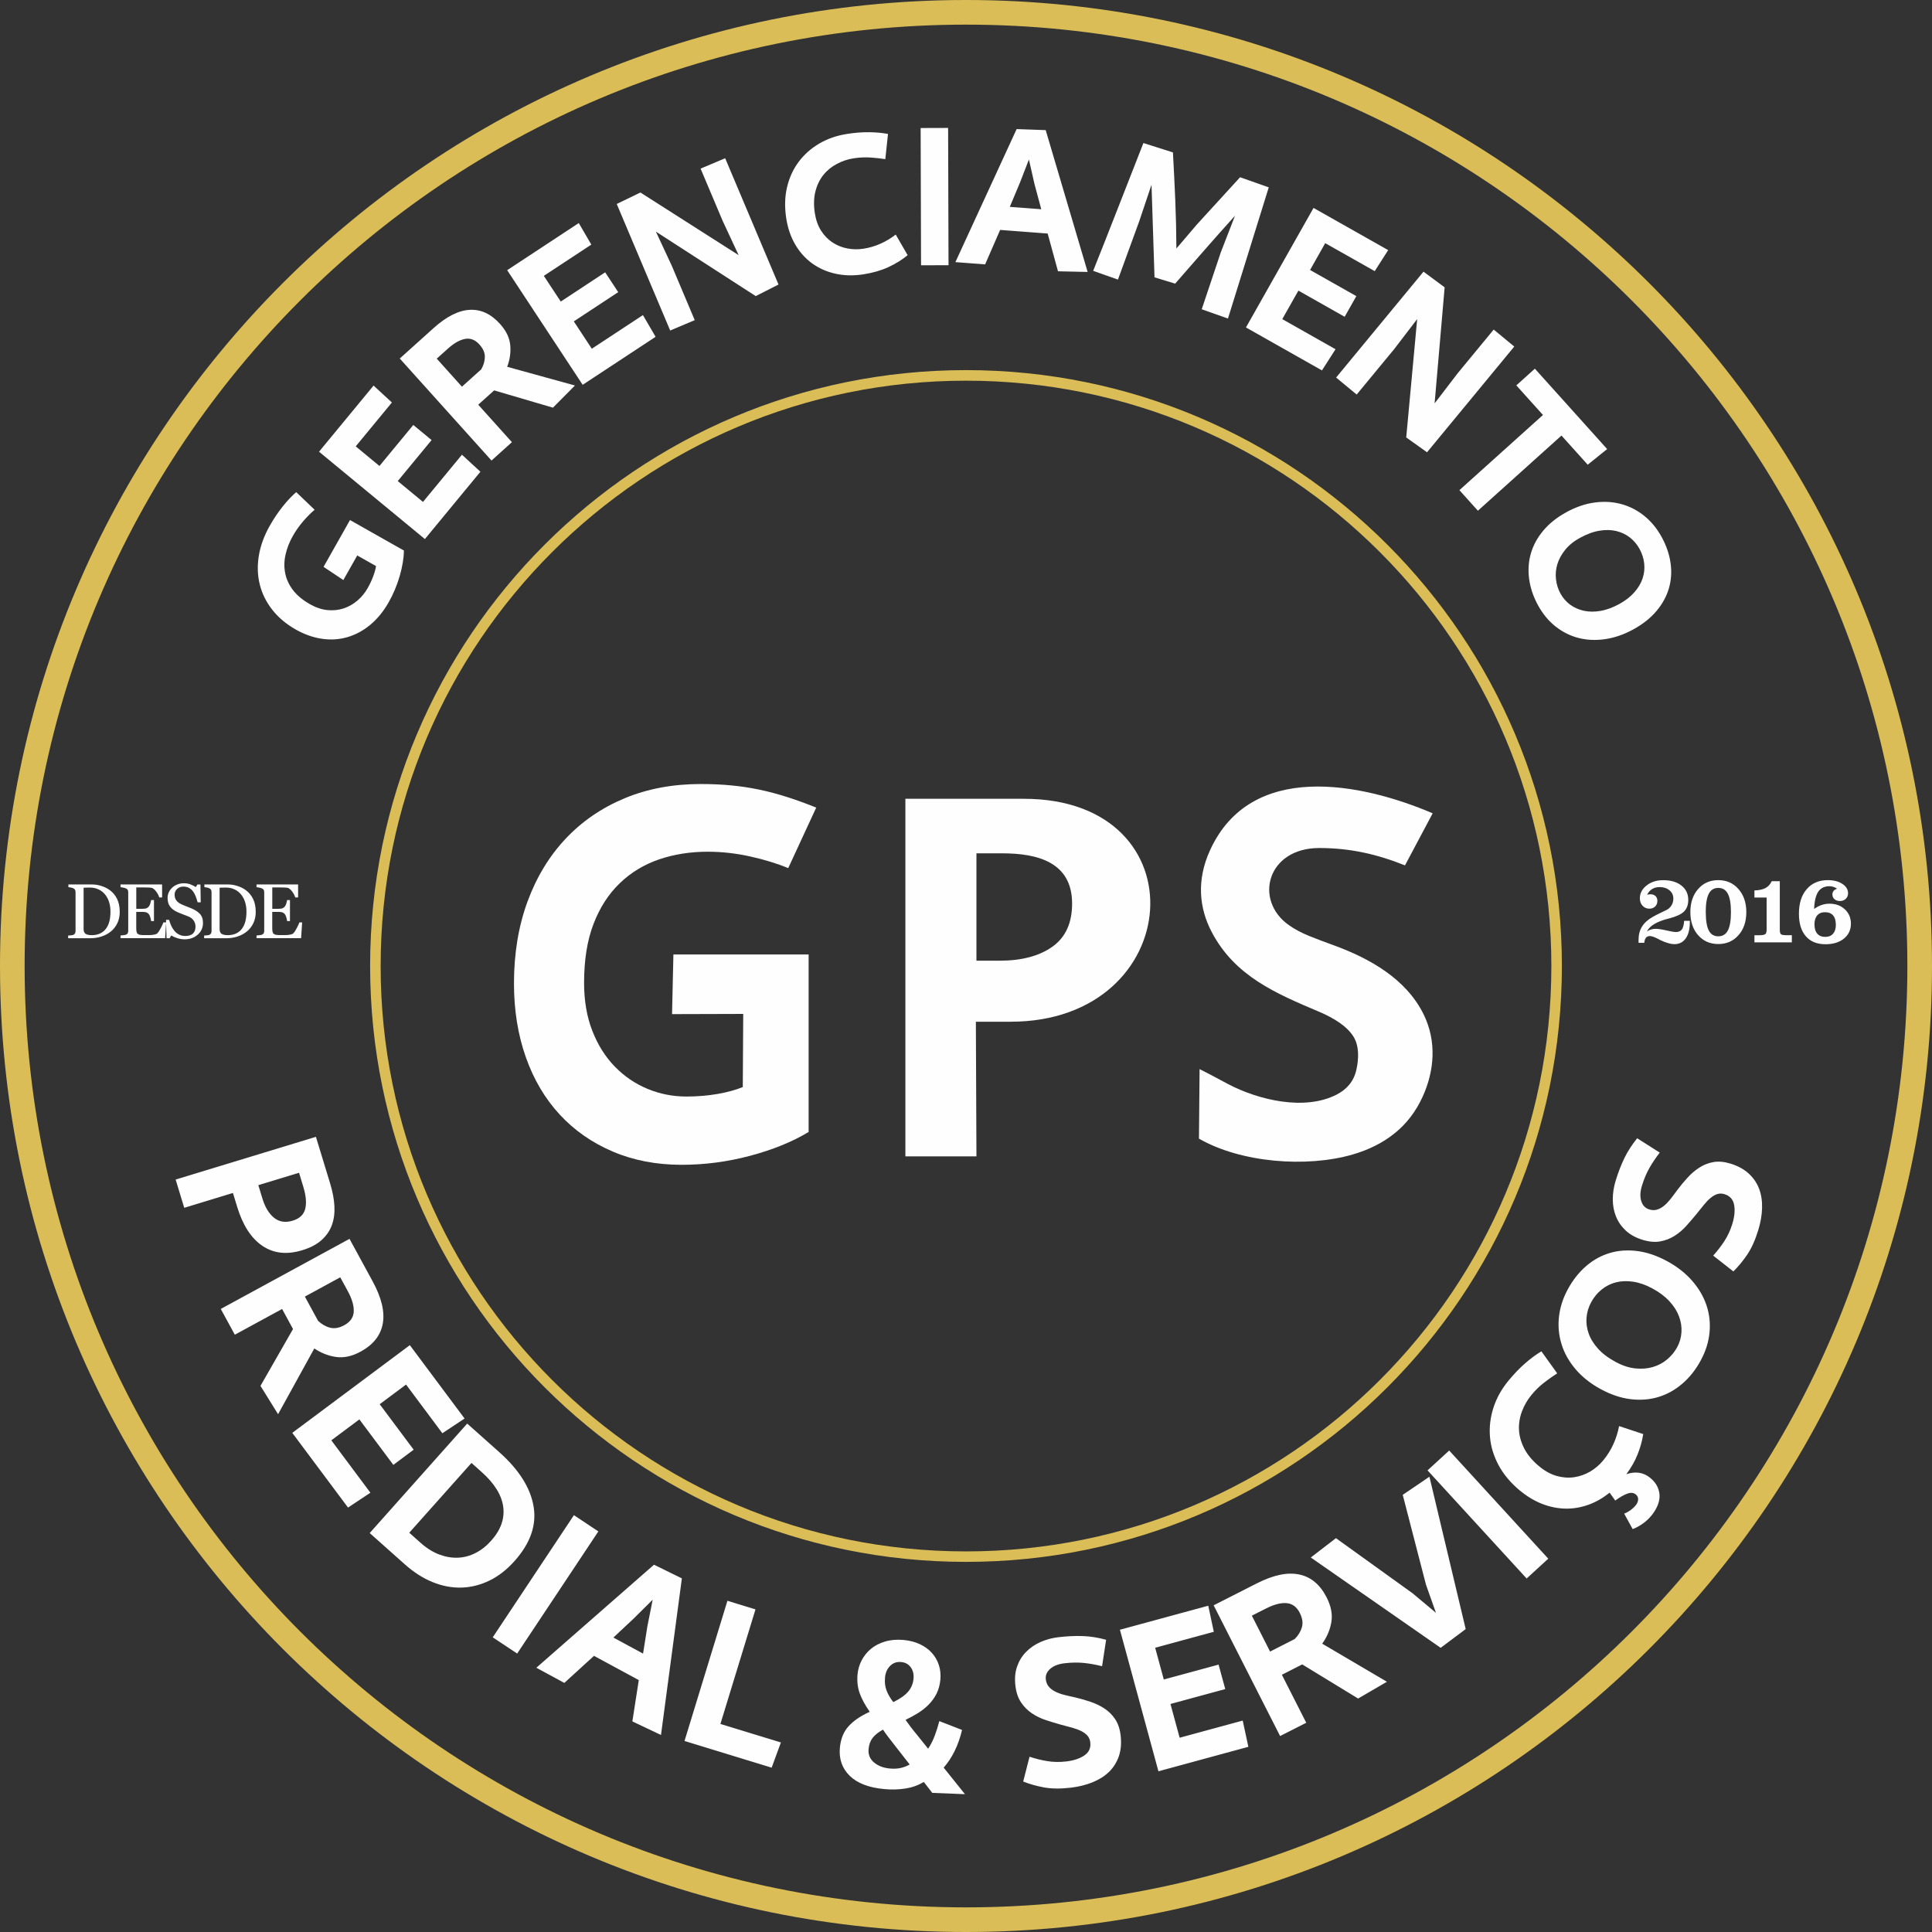 <?xml version="1.0" encoding="UTF-8" standalone="no"?>
<!-- Creator: CorelDRAW -->

<svg
   xml:space="preserve"
   width="23.252mm"
   height="23.252mm"
   version="1.1"
   style="clip-rule:evenodd;fill-rule:evenodd;image-rendering:optimizeQuality;shape-rendering:geometricPrecision;text-rendering:geometricPrecision"
   viewBox="0 0 469.8 469.8"
   id="svg28"
   sodipodi:docname="7da16329b9976bbcf118fc22fe2d6608.svg"
   xmlns:inkscape="http://www.inkscape.org/namespaces/inkscape"
   xmlns:sodipodi="http://sodipodi.sourceforge.net/DTD/sodipodi-0.dtd"
   xmlns="http://www.w3.org/2000/svg"
   xmlns:svg="http://www.w3.org/2000/svg"><rect x="0" y="0" width="469.8" height="469.8" fill="#333333" stroke="none"/><sodipodi:namedview
   id="namedview30"
   pagecolor="#ffffff"
   bordercolor="#666666"
   borderopacity="1.0"
   inkscape:pageshadow="2"
   inkscape:pageopacity="0.0"
   inkscape:pagecheckerboard="0"
   inkscape:document-units="mm" />
 <defs
   id="defs4">
  <style
   type="text/css"
   id="style2">
   <![CDATA[
    .fil0 {fill:none}
    .fil1 {fill:#FEFEFE;fill-rule:nonzero}
    .fil2 {fill:#DABD56;fill-rule:nonzero}
   ]]>
  </style>
 </defs>
 <g
   id="Camada_x0020_1"
   inkscape:label="Camada 1"
   inkscape:groupmode="layer">
  <path
   class="fil0"
   d="m 234.9,2.99 c 128.08,0 231.9,103.83 231.9,231.9 0,128.08 -103.83,231.9 -231.9,231.9 C 106.82,466.79 3,362.96 3,234.89 3,106.81 106.83,2.99 234.9,2.99 Z"
   id="path7" />
  <path
   class="fil1"
   d="m 65.56,127.91 c 0.99,-1.75 2.04,-3.32 3.17,-4.73 1.13,-1.41 2.22,-2.58 3.3,-3.51 l 4.48,4.29 c -0.91,0.76 -1.84,1.7 -2.79,2.8 -0.95,1.11 -1.78,2.28 -2.49,3.53 -0.86,1.52 -1.46,3.05 -1.8,4.59 -0.34,1.54 -0.37,3.04 -0.08,4.5 0.29,1.46 0.92,2.83 1.89,4.11 0.98,1.28 2.36,2.43 4.16,3.45 1.41,0.8 2.81,1.27 4.19,1.41 1.38,0.14 2.69,0.01 3.92,-0.39 1.23,-0.4 2.35,-1.03 3.36,-1.88 1.01,-0.85 1.85,-1.87 2.53,-3.06 0.55,-0.97 1,-1.93 1.35,-2.88 0.35,-0.95 0.59,-1.78 0.69,-2.49 l -4.57,-2.58 -3.38,5.98 -4.81,-3.21 6.43,-11.38 13.12,7.42 c -0.04,1.87 -0.38,3.94 -1.03,6.18 -0.65,2.24 -1.54,4.38 -2.69,6.4 -1.25,2.21 -2.74,4.03 -4.45,5.46 -1.72,1.42 -3.56,2.42 -5.53,3 -1.97,0.58 -4.03,0.73 -6.18,0.42 -2.15,-0.3 -4.27,-1.05 -6.38,-2.23 -2.35,-1.33 -4.27,-2.93 -5.74,-4.81 -1.48,-1.88 -2.5,-3.92 -3.05,-6.13 -0.56,-2.21 -0.64,-4.54 -0.25,-6.97 0.39,-2.43 1.27,-4.86 2.64,-7.3 z m 37.77,3.18 -25.75,-21.25 13.26,-16.08 4.46,4.11 -8.8,10.67 5.77,4.77 8.23,-9.97 4.45,3.67 -8.23,9.97 6.14,5.07 9.47,-11.48 4.49,4.14 -13.5,16.37 z M 119.53,112 97.21,87.18 105.4,79.81 c 3.14,-2.83 6.08,-4.32 8.81,-4.47 2.73,-0.15 5.19,1 7.38,3.43 1.49,1.65 2.32,3.37 2.48,5.14 0.17,1.78 -0.08,3.54 -0.74,5.28 l 16.48,4.55 -5.35,5.39 -14.3,-4.2 -3.87,3.48 8.19,9.11 -4.96,4.47 z m -7.19,-17.98 4.68,-4.21 c 0.57,-0.98 0.86,-1.98 0.88,-3.01 0.02,-1.02 -0.42,-2.03 -1.31,-3.02 -1.04,-1.16 -2.21,-1.61 -3.51,-1.37 -1.3,0.25 -2.69,1.04 -4.18,2.38 l -2.7,2.42 6.12,6.81 z m 29.35,-0.44 -18.36,-27.88 17.41,-11.46 3.05,5.24 -11.55,7.6 4.12,6.25 10.8,-7.11 3.17,4.82 -10.8,7.11 4.38,6.65 12.43,-8.18 3.08,5.28 -17.73,11.67 z m 8.28,-43.98 5.76,-2.79 23.88,15.23 -3.91,-8.39 -5.34,-12.65 5.98,-2.52 12.97,30.71 -5.54,2.81 -24.28,-15.68 3.87,8.31 5.58,13.22 -5.97,2.52 -12.99,-30.75 z m 55.97,-17.03 c 1.92,-0.3 3.71,-0.44 5.39,-0.42 1.67,0.02 3.21,0.16 4.6,0.42 l -0.65,6.13 c -1.12,-0.18 -2.34,-0.31 -3.66,-0.4 -1.32,-0.08 -2.65,-0.02 -4,0.19 -1.45,0.22 -2.81,0.67 -4.11,1.36 -1.29,0.68 -2.39,1.57 -3.28,2.68 -0.89,1.1 -1.54,2.43 -1.94,3.99 -0.4,1.56 -0.45,3.33 -0.15,5.31 0.26,1.66 0.77,3.09 1.53,4.28 0.76,1.18 1.69,2.14 2.78,2.85 1.09,0.72 2.29,1.2 3.58,1.45 1.29,0.25 2.6,0.27 3.92,0.07 1.45,-0.22 2.83,-0.63 4.15,-1.22 1.33,-0.59 2.56,-1.33 3.71,-2.22 l 2.9,5.01 c -1.4,1.15 -2.98,2.12 -4.74,2.93 -1.76,0.8 -3.77,1.38 -6.03,1.73 -2.42,0.37 -4.69,0.32 -6.8,-0.16 -2.12,-0.47 -4,-1.31 -5.65,-2.5 -1.65,-1.2 -3.02,-2.72 -4.11,-4.58 -1.09,-1.86 -1.82,-3.98 -2.19,-6.37 -0.42,-2.73 -0.36,-5.27 0.2,-7.61 0.56,-2.34 1.51,-4.4 2.85,-6.18 1.35,-1.78 3.02,-3.26 5.01,-4.42 1.99,-1.16 4.21,-1.93 6.66,-2.31 z m 17.93,-1.44 6.68,-0.02 0.1,33.38 -6.68,0.02 z m 23.35,0.26 7.06,0.25 10.2,34.49 -7.21,-0.16 -2.51,-9.18 -11.56,-0.88 -3.65,8.38 -7.23,-0.55 14.89,-32.35 z m 5.98,19.49 -1.64,-6.1 -1.36,-5.99 -2.2,5.67 -2.45,5.84 7.66,0.58 z m 12.62,14.99 c 2.09,-5.23 4.13,-10.41 6.13,-15.54 2,-5.13 4.03,-10.31 6.09,-15.55 1.21,0.39 2.41,0.78 3.59,1.14 1.18,0.37 2.38,0.75 3.59,1.14 0.22,3.96 0.41,7.85 0.57,11.69 0.16,3.83 0.25,7.73 0.27,11.68 l 5.01,-5.87 c 1.76,-1.91 3.5,-3.82 5.24,-5.73 1.74,-1.91 3.49,-3.82 5.24,-5.73 l 6.97,2.46 -9.92,31.9 -6.38,-2.26 c 0.8,-2.35 1.57,-4.65 2.32,-6.92 0.75,-2.26 1.53,-4.57 2.32,-6.92 l 3.45,-8.9 c -2.49,2.76 -4.93,5.5 -7.31,8.22 -2.38,2.72 -4.79,5.48 -7.24,8.29 l -5.02,-1.53 -0.73,-22.52 -3.01,8.95 -5.15,14.12 -6.02,-2.13 z m 37.16,13.75 16.43,-29.06 18.15,10.26 -3.27,5.11 -12.04,-6.8 -3.68,6.52 11.25,6.36 -2.84,5.02 -11.25,-6.36 -3.92,6.93 12.95,7.32 -3.3,5.15 -18.47,-10.44 z m 43.17,-13.56 5.14,3.81 -2.44,28.22 5.63,-7.35 8.74,-10.6 5,4.13 -21.21,25.71 -5.06,-3.61 2.66,-28.78 -5.57,7.28 -9.14,11.07 -5,-4.13 z m 27.09,23.6 17.57,19.54 -4.73,3.8 -6.38,-7.09 -20.32,18.28 -4.5,-5 20.32,-18.28 -6.48,-7.2 4.5,-4.05 z m 7.59,34.92 c 2.37,-1.3 4.71,-2.1 7.01,-2.39 2.3,-0.3 4.47,-0.16 6.5,0.41 2.03,0.57 3.88,1.53 5.55,2.89 1.66,1.36 3.05,3.05 4.17,5.09 1.14,2.09 1.87,4.21 2.17,6.34 0.3,2.14 0.16,4.19 -0.41,6.15 -0.58,1.96 -1.58,3.8 -3.02,5.51 -1.44,1.71 -3.31,3.2 -5.63,4.47 -2.29,1.25 -4.57,2.04 -6.86,2.37 -2.29,0.33 -4.44,0.23 -6.47,-0.29 -2.02,-0.52 -3.88,-1.45 -5.58,-2.79 -1.69,-1.34 -3.11,-3.05 -4.26,-5.15 -1.15,-2.09 -1.86,-4.22 -2.16,-6.37 -0.29,-2.16 -0.16,-4.23 0.41,-6.21 0.57,-1.98 1.56,-3.83 3,-5.55 1.43,-1.73 3.29,-3.21 5.57,-4.47 z m 3.43,6.17 c -1.53,0.84 -2.75,1.82 -3.66,2.95 -0.91,1.13 -1.54,2.3 -1.91,3.52 -0.37,1.22 -0.47,2.45 -0.32,3.69 0.15,1.24 0.51,2.37 1.08,3.41 0.6,1.09 1.38,1.99 2.35,2.71 0.97,0.72 2.09,1.21 3.34,1.49 1.25,0.27 2.61,0.28 4.07,0.03 1.45,-0.25 2.96,-0.81 4.53,-1.66 1.51,-0.83 2.73,-1.78 3.68,-2.86 0.95,-1.08 1.62,-2.21 2.01,-3.38 0.39,-1.17 0.52,-2.38 0.39,-3.61 -0.13,-1.23 -0.51,-2.42 -1.14,-3.57 -0.59,-1.08 -1.37,-2 -2.32,-2.75 -0.95,-0.75 -2.05,-1.27 -3.28,-1.58 -1.24,-0.3 -2.6,-0.34 -4.08,-0.1 -1.49,0.23 -3.07,0.81 -4.74,1.72 z"
   id="path9" />
  <path
   class="fil1"
   d="m 76.82,276.43 3.49,11.45 c 0.58,1.92 0.92,3.72 1.01,5.42 0.09,1.7 -0.12,3.23 -0.62,4.61 -0.5,1.38 -1.34,2.59 -2.51,3.64 -1.17,1.05 -2.73,1.87 -4.68,2.46 -3.74,1.14 -6.97,0.79 -9.7,-1.06 -2.73,-1.85 -4.78,-5.01 -6.14,-9.5 l -1.03,-3.36 -11.84,3.61 -2.09,-6.87 34.11,-10.39 z m -4.1,8.75 -9.9,3.01 0.98,3.22 c 0.65,2.14 1.6,3.72 2.85,4.72 1.25,1.01 2.77,1.24 4.55,0.69 1.66,-0.51 2.66,-1.46 3.02,-2.86 0.35,-1.4 0.2,-3.18 -0.45,-5.32 z m -19.05,33.12 31.32,-17.05 5.63,10.34 c 2.16,3.97 2.98,7.39 2.46,10.26 -0.52,2.88 -2.32,5.15 -5.39,6.82 -2.09,1.14 -4.08,1.57 -5.96,1.3 -1.89,-0.27 -3.65,-0.96 -5.3,-2.07 l -8.81,15.99 -4.28,-6.89 7.91,-13.82 -2.65,-4.88 -11.5,6.26 -3.41,-6.26 z m 20.46,-3.02 3.22,5.91 c 0.88,0.83 1.85,1.39 2.91,1.66 1.06,0.28 2.22,0.07 3.47,-0.61 1.46,-0.8 2.22,-1.9 2.29,-3.31 0.06,-1.4 -0.41,-3.05 -1.43,-4.93 l -1.85,-3.4 -8.59,4.68 z m -3.05,33.14 28.58,-21.32 13.31,17.84 -5.4,3.58 -8.83,-11.84 -6.41,4.78 8.26,11.06 -4.94,3.69 -8.26,-11.06 -6.82,5.09 9.5,12.74 -5.44,3.61 -13.56,-18.17 z m 42.54,-2.24 7.76,6.91 c 4.82,4.29 7.61,8.7 8.37,13.23 0.77,4.53 -0.77,8.94 -4.61,13.25 -1.9,2.13 -3.95,3.73 -6.15,4.79 -2.2,1.06 -4.47,1.63 -6.79,1.69 -2.33,0.06 -4.66,-0.38 -7,-1.33 -2.34,-0.95 -4.6,-2.4 -6.78,-4.34 l -8.52,-7.59 23.72,-26.63 z m 1.02,9.57 -15.12,16.96 2.7,2.41 c 1.5,1.33 3.02,2.29 4.57,2.88 1.55,0.58 3.07,0.84 4.56,0.78 1.49,-0.06 2.92,-0.44 4.3,-1.15 1.38,-0.7 2.65,-1.7 3.8,-3 2.33,-2.61 3.3,-5.35 2.92,-8.22 -0.38,-2.86 -2.14,-5.7 -5.29,-8.5 l -2.43,-2.17 z m 24.92,12.69 5.94,3.95 -19.74,29.7 -5.94,-3.95 z m 19.47,12.05 6.78,3.32 -5.08,38.08 -6.96,-3.3 1.56,-10.05 -10.89,-5.89 -7.21,6.58 -6.81,-3.69 28.62,-25.06 z m -2.66,21.61 1.06,-6.67 1.28,-6.43 -4.61,4.57 -4.94,4.63 z m 20.52,-12.84 6.82,2.09 -8.53,27.86 14.71,4.5 -2.25,6.13 -21.19,-6.49 10.44,-34.1 z m 34.59,26.98 c -1.14,-1.64 -1.96,-3.16 -2.45,-4.55 -0.49,-1.39 -0.65,-2.92 -0.5,-4.57 0.11,-1.18 0.44,-2.31 1,-3.38 0.56,-1.08 1.31,-2 2.25,-2.79 0.94,-0.78 2.09,-1.38 3.44,-1.78 1.35,-0.4 2.85,-0.53 4.51,-0.38 1.49,0.14 2.81,0.48 3.97,1.03 1.16,0.55 2.13,1.25 2.9,2.11 0.77,0.86 1.34,1.84 1.7,2.95 0.36,1.11 0.48,2.29 0.37,3.54 -0.12,1.28 -0.43,2.42 -0.93,3.42 -0.5,1 -1.14,1.88 -1.91,2.66 -0.77,0.78 -1.64,1.47 -2.59,2.06 -0.96,0.59 -1.97,1.15 -3.04,1.66 0.33,0.48 0.73,1.02 1.2,1.65 0.47,0.62 1.01,1.3 1.63,2.04 l 2.66,3.32 c 0.67,-1 1.22,-2.1 1.66,-3.3 0.44,-1.2 0.79,-2.34 1.06,-3.41 l 5.53,2.15 c -0.45,1.9 -1.06,3.63 -1.83,5.18 -0.77,1.55 -1.66,2.87 -2.64,3.98 l 5.18,6.46 -7.95,-0.32 -2.06,-2.65 c -1.34,0.8 -2.81,1.33 -4.44,1.59 -1.63,0.26 -3.35,0.31 -5.18,0.14 -3.76,-0.35 -6.55,-1.42 -8.4,-3.23 -1.84,-1.81 -2.64,-4.08 -2.39,-6.82 0.2,-2.13 0.89,-3.87 2.09,-5.2 1.2,-1.34 2.92,-2.52 5.16,-3.54 z m -0.27,9.08 c -0.12,1.32 0.32,2.4 1.31,3.24 1,0.84 2.27,1.34 3.83,1.48 1.05,0.1 1.97,0.05 2.78,-0.15 0.81,-0.2 1.49,-0.48 2.07,-0.83 l -3.57,-4.57 c -0.52,-0.66 -1.04,-1.33 -1.56,-2.01 -0.52,-0.68 -0.97,-1.31 -1.36,-1.89 -1.15,0.64 -2,1.33 -2.54,2.04 -0.54,0.72 -0.86,1.61 -0.96,2.7 z m 4,-17.33 c -0.11,1.12 0.01,2.13 0.36,3.05 0.34,0.92 0.89,1.87 1.65,2.86 1.61,-0.78 2.8,-1.61 3.58,-2.51 0.78,-0.9 1.23,-1.96 1.34,-3.18 0.1,-1.12 -0.13,-2.05 -0.69,-2.8 -0.56,-0.75 -1.33,-1.17 -2.32,-1.26 -1.05,-0.1 -1.94,0.21 -2.67,0.93 -0.73,0.72 -1.15,1.68 -1.26,2.9 z m 35.14,19.19 c 1.35,0.45 2.77,0.81 4.26,1.06 1.48,0.25 3.03,0.28 4.65,0.09 1.85,-0.22 3.34,-0.71 4.44,-1.48 1.11,-0.76 1.58,-1.82 1.42,-3.17 -0.08,-0.64 -0.3,-1.18 -0.68,-1.61 -0.38,-0.43 -0.88,-0.81 -1.52,-1.13 -0.63,-0.32 -1.37,-0.59 -2.2,-0.82 -0.83,-0.23 -1.74,-0.47 -2.73,-0.73 -1.2,-0.34 -2.42,-0.71 -3.65,-1.11 -1.23,-0.4 -2.36,-0.95 -3.4,-1.65 -1.04,-0.7 -1.93,-1.58 -2.65,-2.66 -0.73,-1.08 -1.19,-2.44 -1.38,-4.1 -0.2,-1.69 -0.07,-3.21 0.4,-4.59 0.47,-1.37 1.19,-2.56 2.17,-3.56 0.98,-1.01 2.15,-1.81 3.51,-2.42 1.36,-0.61 2.84,-1.01 4.42,-1.19 2.13,-0.25 4.1,-0.34 5.94,-0.27 1.84,0.07 3.71,0.37 5.62,0.9 l -0.98,6.43 c -1.48,-0.37 -2.94,-0.64 -4.38,-0.79 -1.44,-0.15 -3.02,-0.13 -4.74,0.07 -1.52,0.18 -2.69,0.64 -3.51,1.37 -0.82,0.73 -1.17,1.58 -1.05,2.56 0.08,0.71 0.33,1.3 0.72,1.76 0.4,0.47 0.91,0.86 1.53,1.18 0.62,0.32 1.34,0.59 2.15,0.8 0.81,0.21 1.69,0.41 2.63,0.61 1.27,0.29 2.52,0.65 3.77,1.07 1.25,0.42 2.39,0.96 3.43,1.64 1.04,0.68 1.91,1.54 2.62,2.59 0.7,1.05 1.15,2.36 1.34,3.95 0.22,1.89 0.08,3.57 -0.42,5.05 -0.51,1.48 -1.3,2.75 -2.37,3.8 -1.07,1.05 -2.41,1.9 -4,2.55 -1.6,0.65 -3.36,1.09 -5.28,1.32 -2.53,0.3 -4.72,0.28 -6.58,-0.06 -1.85,-0.35 -3.53,-0.82 -5.04,-1.43 z m 31.34,3.53 -9.36,-34.41 21.48,-5.84 1.35,6.34 -14.26,3.88 2.1,7.72 13.32,-3.62 1.62,5.95 -13.32,3.62 2.23,8.21 15.34,-4.17 1.37,6.38 -21.87,5.95 z m 29.59,-8.56 -16.16,-31.79 10.49,-5.33 c 4.03,-2.05 7.47,-2.77 10.33,-2.16 2.86,0.6 5.08,2.46 6.66,5.58 1.08,2.12 1.46,4.12 1.14,6 -0.32,1.88 -1.06,3.62 -2.22,5.24 l 15.74,9.26 -7.01,4.08 -13.59,-8.3 -4.95,2.52 5.93,11.67 z m -2.44,-20.54 5.99,-3.05 c 0.86,-0.85 1.44,-1.81 1.75,-2.86 0.3,-1.05 0.13,-2.21 -0.51,-3.49 -0.75,-1.48 -1.83,-2.27 -3.24,-2.38 -1.4,-0.11 -3.06,0.33 -4.97,1.3 l -3.45,1.75 4.43,8.72 z m 9.91,-22.88 6.11,-4.7 18.63,13.4 5.69,4.76 -2.43,-6.85 -5.65,-21.84 6.49,-4.41 8.82,37.05 -6.08,4.56 -31.59,-21.97 z m 28.39,-21.19 5.26,-4.82 24.09,26.3 -5.26,4.82 -24.09,-26.29 z m 22.52,4.98 c -2.27,-1.88 -4.02,-3.95 -5.24,-6.21 -1.21,-2.26 -1.92,-4.58 -2.11,-6.96 -0.19,-2.38 0.1,-4.74 0.86,-7.09 0.76,-2.34 1.99,-4.53 3.68,-6.57 1.32,-1.6 2.65,-2.99 4,-4.16 1.35,-1.18 2.67,-2.16 3.97,-2.93 l 3.84,5.35 c -1.02,0.65 -2.09,1.41 -3.2,2.27 -1.11,0.87 -2.14,1.86 -3.06,2.99 -0.99,1.2 -1.77,2.54 -2.31,4 -0.55,1.46 -0.79,2.95 -0.72,4.47 0.07,1.51 0.5,3.03 1.28,4.56 0.79,1.53 2,2.97 3.65,4.34 1.39,1.15 2.81,1.92 4.26,2.33 1.45,0.4 2.86,0.5 4.24,0.3 1.38,-0.21 2.68,-0.67 3.89,-1.38 1.21,-0.72 2.27,-1.63 3.18,-2.73 0.99,-1.2 1.81,-2.51 2.45,-3.92 0.64,-1.41 1.1,-2.88 1.39,-4.4 l 5.87,1.94 c -0.25,1.64 -0.71,3.28 -1.36,4.92 -0.65,1.64 -1.57,3.25 -2.74,4.84 1.05,-0.37 2.07,-0.48 3.06,-0.35 0.99,0.14 1.9,0.55 2.74,1.24 0.84,0.69 1.43,1.44 1.79,2.24 0.35,0.8 0.51,1.59 0.48,2.38 -0.03,0.79 -0.23,1.57 -0.59,2.35 -0.36,0.78 -0.83,1.53 -1.41,2.23 -0.63,0.76 -1.35,1.43 -2.18,2 -0.83,0.57 -1.61,0.99 -2.36,1.25 l -2.06,-3.74 c 1.14,-0.47 2.06,-1.14 2.78,-2 0.37,-0.44 0.57,-0.92 0.61,-1.41 0.04,-0.5 -0.15,-0.92 -0.57,-1.27 -0.52,-0.43 -1.2,-0.5 -2.04,-0.2 -0.84,0.3 -1.83,0.86 -2.95,1.69 l -1.38,-1.93 c -1.61,1.32 -3.33,2.3 -5.14,2.95 -1.82,0.65 -3.67,0.97 -5.54,0.94 -1.87,-0.03 -3.75,-0.4 -5.62,-1.11 -1.87,-0.72 -3.68,-1.79 -5.41,-3.21 z m 19.67,-24.68 c -2.54,-1.37 -4.61,-3.01 -6.21,-4.9 -1.6,-1.89 -2.74,-3.91 -3.4,-6.07 -0.67,-2.16 -0.88,-4.37 -0.63,-6.65 0.25,-2.28 0.96,-4.51 2.14,-6.69 1.21,-2.24 2.69,-4.11 4.43,-5.63 1.74,-1.51 3.66,-2.57 5.76,-3.2 2.09,-0.63 4.33,-0.79 6.69,-0.49 2.37,0.3 4.79,1.12 7.27,2.46 2.45,1.33 4.48,2.92 6.1,4.78 1.62,1.86 2.78,3.85 3.49,5.97 0.71,2.12 0.95,4.33 0.73,6.62 -0.22,2.3 -0.93,4.56 -2.15,6.8 -1.21,2.24 -2.7,4.12 -4.47,5.63 -1.76,1.52 -3.7,2.59 -5.8,3.23 -2.1,0.64 -4.34,0.82 -6.72,0.54 -2.38,-0.28 -4.79,-1.09 -7.24,-2.41 z m 3.54,-6.66 c 1.64,0.89 3.23,1.41 4.77,1.57 1.54,0.16 2.96,0.05 4.26,-0.33 1.31,-0.38 2.47,-0.99 3.49,-1.85 1.02,-0.86 1.83,-1.84 2.43,-2.94 0.63,-1.16 0.98,-2.39 1.06,-3.68 0.08,-1.29 -0.12,-2.57 -0.6,-3.86 -0.48,-1.28 -1.26,-2.51 -2.33,-3.67 -1.07,-1.16 -2.44,-2.19 -4.12,-3.1 -1.61,-0.87 -3.18,-1.42 -4.7,-1.65 -1.52,-0.22 -2.92,-0.17 -4.2,0.16 -1.28,0.33 -2.44,0.91 -3.47,1.75 -1.03,0.83 -1.88,1.86 -2.54,3.09 -0.63,1.16 -1,2.39 -1.12,3.68 -0.12,1.29 0.05,2.57 0.49,3.85 0.44,1.28 1.2,2.53 2.27,3.72 1.07,1.2 2.5,2.28 4.29,3.25 z m 23.72,-25.86 c 0.96,-1.05 1.86,-2.21 2.69,-3.47 0.83,-1.26 1.48,-2.66 1.96,-4.22 0.55,-1.79 0.69,-3.34 0.44,-4.66 -0.25,-1.32 -1.03,-2.18 -2.33,-2.58 -0.62,-0.19 -1.2,-0.2 -1.75,-0.03 -0.55,0.17 -1.1,0.48 -1.64,0.94 -0.55,0.45 -1.09,1.01 -1.63,1.68 -0.54,0.67 -1.13,1.4 -1.77,2.2 -0.79,0.96 -1.62,1.93 -2.48,2.89 -0.86,0.96 -1.82,1.78 -2.88,2.45 -1.06,0.67 -2.23,1.12 -3.5,1.35 -1.28,0.23 -2.71,0.1 -4.3,-0.39 -1.62,-0.5 -2.97,-1.23 -4.04,-2.22 -1.06,-0.98 -1.86,-2.12 -2.39,-3.42 -0.53,-1.3 -0.79,-2.7 -0.79,-4.19 -0.01,-1.49 0.23,-3 0.69,-4.53 0.63,-2.04 1.34,-3.89 2.15,-5.55 0.81,-1.65 1.84,-3.24 3.09,-4.78 l 5.49,3.49 c -0.94,1.2 -1.77,2.43 -2.49,3.69 -0.72,1.25 -1.34,2.71 -1.84,4.36 -0.45,1.46 -0.5,2.72 -0.16,3.76 0.34,1.04 0.98,1.71 1.92,2 0.68,0.21 1.32,0.23 1.9,0.05 0.59,-0.17 1.15,-0.48 1.69,-0.92 0.54,-0.44 1.07,-0.99 1.59,-1.64 0.52,-0.65 1.06,-1.38 1.62,-2.16 0.78,-1.04 1.61,-2.05 2.5,-3.02 0.88,-0.97 1.85,-1.8 2.89,-2.47 1.04,-0.68 2.18,-1.13 3.42,-1.35 1.24,-0.22 2.62,-0.1 4.15,0.37 1.82,0.56 3.3,1.37 4.45,2.43 1.15,1.06 1.99,2.29 2.52,3.7 0.53,1.4 0.77,2.97 0.72,4.7 -0.05,1.72 -0.36,3.51 -0.93,5.36 -0.75,2.43 -1.65,4.43 -2.71,5.99 -1.06,1.56 -2.18,2.9 -3.34,4.04 l -4.9,-3.84 z"
   id="path11" />
  <path
   class="fil0"
   d="m 234.9,96.86 c 76.24,0 138.04,61.8 138.04,138.04 0,76.24 -61.8,138.04 -138.04,138.04 -76.24,0 -138.04,-61.8 -138.04,-138.04 0,-76.24 61.8,-138.04 138.04,-138.04 z"
   id="path13" />
  <path
   class="fil1"
   d="m 29.12,221.69 c 0,1.11 -0.21,2.07 -0.63,2.89 -0.42,0.82 -0.96,1.49 -1.63,2.01 -0.68,0.52 -1.43,0.91 -2.27,1.17 -0.84,0.26 -1.71,0.39 -2.61,0.39 h -5.41 v -0.66 c 0.18,0 0.41,-0.02 0.7,-0.05 0.29,-0.03 0.47,-0.07 0.57,-0.12 0.18,-0.08 0.32,-0.2 0.4,-0.35 0.08,-0.16 0.13,-0.35 0.13,-0.57 v -9.43 c 0,-0.21 -0.04,-0.4 -0.11,-0.56 -0.07,-0.17 -0.21,-0.3 -0.42,-0.4 -0.19,-0.09 -0.4,-0.16 -0.63,-0.2 -0.22,-0.04 -0.42,-0.07 -0.58,-0.08 v -0.66 h 5.71 c 0.79,0 1.56,0.12 2.32,0.37 0.76,0.24 1.43,0.57 1.99,0.98 0.77,0.55 1.37,1.26 1.81,2.15 0.44,0.88 0.65,1.93 0.65,3.12 z m -2.26,-0.01 c 0,-0.88 -0.12,-1.67 -0.35,-2.38 -0.23,-0.71 -0.57,-1.33 -1.02,-1.86 -0.42,-0.5 -0.94,-0.9 -1.56,-1.18 -0.62,-0.29 -1.3,-0.43 -2.05,-0.43 -0.25,0 -0.53,0 -0.85,0.01 -0.32,0.01 -0.55,0.02 -0.7,0.03 v 10.05 c 0,0.56 0.16,0.94 0.49,1.16 0.32,0.21 0.82,0.32 1.5,0.32 0.78,0 1.45,-0.14 2.04,-0.42 0.58,-0.28 1.05,-0.66 1.41,-1.15 0.38,-0.52 0.65,-1.11 0.83,-1.79 0.17,-0.68 0.26,-1.46 0.26,-2.35 z m 13.54,2.61 -0.25,3.85 H 29.31 v -0.66 c 0.19,-0.01 0.43,-0.04 0.74,-0.08 0.31,-0.04 0.51,-0.08 0.6,-0.12 0.2,-0.09 0.34,-0.21 0.41,-0.36 0.08,-0.15 0.12,-0.33 0.12,-0.56 v -9.39 c 0,-0.2 -0.04,-0.38 -0.1,-0.54 -0.07,-0.16 -0.21,-0.28 -0.43,-0.38 -0.17,-0.08 -0.39,-0.15 -0.67,-0.21 -0.28,-0.06 -0.5,-0.1 -0.67,-0.11 v -0.66 h 10.11 v 3.15 h -0.7 c -0.12,-0.47 -0.39,-0.96 -0.79,-1.49 -0.41,-0.52 -0.79,-0.81 -1.16,-0.86 -0.19,-0.02 -0.42,-0.04 -0.68,-0.05 -0.26,-0.01 -0.56,-0.02 -0.9,-0.02 h -2.05 v 5.19 h 1.47 c 0.47,0 0.81,-0.04 1.03,-0.13 0.22,-0.09 0.4,-0.24 0.57,-0.45 0.14,-0.18 0.25,-0.41 0.34,-0.71 0.09,-0.3 0.16,-0.58 0.19,-0.84 h 0.7 v 5.11 h -0.7 c -0.03,-0.3 -0.09,-0.61 -0.2,-0.94 -0.11,-0.33 -0.22,-0.57 -0.33,-0.71 -0.19,-0.24 -0.41,-0.39 -0.65,-0.47 -0.24,-0.07 -0.56,-0.11 -0.96,-0.11 h -1.47 v 3.92 c 0,0.39 0.03,0.7 0.08,0.93 0.06,0.23 0.16,0.4 0.32,0.52 0.16,0.12 0.38,0.19 0.65,0.23 0.28,0.03 0.67,0.05 1.18,0.05 0.2,0 0.47,0 0.8,0 0.33,0 0.61,-0.01 0.84,-0.04 0.23,-0.03 0.47,-0.07 0.72,-0.13 0.25,-0.06 0.42,-0.15 0.53,-0.26 0.28,-0.29 0.58,-0.74 0.88,-1.34 0.31,-0.6 0.51,-1.04 0.6,-1.32 h 0.66 z m 8.15,-2.15 c 0.28,0.31 0.48,0.64 0.61,1.01 0.13,0.36 0.2,0.79 0.2,1.28 0,1.15 -0.43,2.11 -1.28,2.85 -0.85,0.75 -1.91,1.13 -3.18,1.13 -0.59,0 -1.17,-0.09 -1.75,-0.27 -0.58,-0.18 -1.08,-0.4 -1.51,-0.66 l -0.4,0.67 H 40.5 l -0.13,-4.47 h 0.75 c 0.15,0.55 0.33,1.05 0.54,1.49 0.21,0.44 0.48,0.86 0.81,1.25 0.32,0.36 0.69,0.65 1.12,0.86 0.42,0.21 0.92,0.32 1.49,0.32 0.42,0 0.79,-0.06 1.11,-0.17 0.32,-0.11 0.57,-0.26 0.77,-0.47 0.2,-0.2 0.34,-0.44 0.44,-0.71 0.09,-0.27 0.14,-0.59 0.14,-0.94 0,-0.52 -0.15,-1.01 -0.44,-1.45 -0.3,-0.45 -0.74,-0.79 -1.32,-1.02 -0.4,-0.16 -0.86,-0.34 -1.37,-0.53 -0.52,-0.19 -0.96,-0.38 -1.33,-0.55 -0.74,-0.33 -1.31,-0.77 -1.72,-1.31 -0.41,-0.54 -0.61,-1.24 -0.61,-2.11 0,-0.5 0.1,-0.96 0.31,-1.39 0.2,-0.43 0.49,-0.81 0.86,-1.15 0.36,-0.32 0.78,-0.57 1.26,-0.75 0.48,-0.18 0.99,-0.27 1.52,-0.27 0.6,0 1.14,0.09 1.62,0.28 0.47,0.18 0.91,0.4 1.3,0.65 L 48,215.08 h 0.74 l 0.07,4.34 h -0.75 c -0.14,-0.5 -0.29,-0.97 -0.46,-1.43 -0.17,-0.45 -0.39,-0.86 -0.66,-1.23 -0.26,-0.35 -0.59,-0.64 -0.97,-0.85 -0.38,-0.21 -0.85,-0.32 -1.4,-0.32 -0.58,0 -1.08,0.18 -1.49,0.56 -0.41,0.37 -0.62,0.83 -0.62,1.37 0,0.57 0.13,1.03 0.4,1.4 0.26,0.37 0.65,0.68 1.15,0.92 0.45,0.21 0.88,0.4 1.32,0.56 0.43,0.16 0.85,0.33 1.26,0.5 0.37,0.16 0.72,0.34 1.06,0.55 0.34,0.2 0.63,0.44 0.88,0.71 z m 13.64,-0.45 c 0,1.11 -0.21,2.07 -0.63,2.89 -0.42,0.82 -0.96,1.49 -1.63,2.01 -0.68,0.52 -1.43,0.91 -2.27,1.17 -0.84,0.26 -1.71,0.39 -2.61,0.39 h -5.41 v -0.66 c 0.18,0 0.41,-0.02 0.7,-0.05 0.29,-0.03 0.47,-0.07 0.57,-0.12 0.18,-0.08 0.32,-0.2 0.4,-0.35 0.08,-0.16 0.13,-0.35 0.13,-0.57 v -9.43 c 0,-0.21 -0.04,-0.4 -0.11,-0.56 -0.07,-0.17 -0.21,-0.3 -0.42,-0.4 -0.19,-0.09 -0.4,-0.16 -0.63,-0.2 -0.22,-0.04 -0.42,-0.07 -0.58,-0.08 v -0.66 h 5.71 c 0.79,0 1.56,0.12 2.32,0.37 0.76,0.24 1.43,0.57 1.99,0.98 0.77,0.55 1.37,1.26 1.81,2.15 0.44,0.88 0.65,1.93 0.65,3.12 z m -2.26,-0.01 c 0,-0.88 -0.12,-1.67 -0.35,-2.38 -0.23,-0.71 -0.57,-1.33 -1.02,-1.86 -0.42,-0.5 -0.94,-0.9 -1.56,-1.18 -0.62,-0.29 -1.3,-0.43 -2.05,-0.43 -0.25,0 -0.53,0 -0.85,0.01 -0.32,0.01 -0.55,0.02 -0.7,0.03 v 10.05 c 0,0.56 0.16,0.94 0.49,1.16 0.32,0.21 0.82,0.32 1.5,0.32 0.78,0 1.45,-0.14 2.04,-0.42 0.58,-0.28 1.05,-0.66 1.41,-1.15 0.38,-0.52 0.65,-1.11 0.83,-1.79 0.17,-0.68 0.26,-1.46 0.26,-2.35 z m 13.54,2.61 -0.25,3.85 H 62.38 v -0.66 c 0.19,-0.01 0.43,-0.04 0.74,-0.08 0.31,-0.04 0.51,-0.08 0.6,-0.12 0.2,-0.09 0.34,-0.21 0.41,-0.36 0.08,-0.15 0.12,-0.33 0.12,-0.56 v -9.39 c 0,-0.2 -0.04,-0.38 -0.1,-0.54 -0.07,-0.16 -0.21,-0.28 -0.43,-0.38 -0.17,-0.08 -0.39,-0.15 -0.67,-0.21 -0.28,-0.06 -0.5,-0.1 -0.67,-0.11 v -0.66 h 10.11 v 3.15 h -0.7 c -0.12,-0.47 -0.39,-0.96 -0.79,-1.49 -0.41,-0.52 -0.79,-0.81 -1.16,-0.86 -0.19,-0.02 -0.42,-0.04 -0.68,-0.05 -0.26,-0.01 -0.56,-0.02 -0.9,-0.02 h -2.05 v 5.19 h 1.47 c 0.47,0 0.81,-0.04 1.03,-0.13 0.22,-0.09 0.4,-0.24 0.57,-0.45 0.14,-0.18 0.25,-0.41 0.34,-0.71 0.09,-0.3 0.16,-0.58 0.19,-0.84 h 0.7 v 5.11 h -0.7 c -0.03,-0.3 -0.09,-0.61 -0.2,-0.94 -0.11,-0.33 -0.22,-0.57 -0.33,-0.71 -0.19,-0.24 -0.41,-0.39 -0.65,-0.47 -0.24,-0.07 -0.56,-0.11 -0.96,-0.11 H 66.2 v 3.92 c 0,0.39 0.03,0.7 0.08,0.93 0.06,0.23 0.16,0.4 0.32,0.52 0.16,0.12 0.38,0.19 0.65,0.23 0.28,0.03 0.67,0.05 1.18,0.05 0.2,0 0.47,0 0.8,0 0.33,0 0.61,-0.01 0.84,-0.04 0.23,-0.03 0.47,-0.07 0.72,-0.13 0.25,-0.06 0.42,-0.15 0.53,-0.26 0.28,-0.29 0.58,-0.74 0.88,-1.34 0.31,-0.6 0.51,-1.04 0.6,-1.32 h 0.66 z"
   id="path15" />
  <path
   class="fil1"
   d="m 220.16,194.24 h 28.81 c 43.46,0 39.44,54.21 -3.21,54.21 h -8.46 l 0.14,32.74 h -17.28 v -86.96 z m 17.28,13.27 v 26.1 h 5.61 c 5.39,0 9.69,-1.14 12.87,-3.41 3.19,-2.27 4.78,-5.77 4.78,-10.48 0,-10.14 -8.52,-12.22 -17.04,-12.22 h -6.23 z m 54.27,52.47 c 2.7,1.34 4.9,2.57 6.92,3.63 7.34,3.86 18.61,6.6 26.45,2.53 2.36,-1.22 4.12,-3.14 4.75,-6.02 0.58,-2.61 0.74,-5.8 -0.76,-8.13 -0.78,-1.2 -1.88,-2.29 -3.31,-3.28 -1.43,-0.99 -3.11,-1.89 -5.03,-2.7 -10.42,-4.42 -20.39,-8.59 -26.06,-19.33 -3.06,-5.81 -3.78,-12.6 -0.42,-19.95 9.94,-21.72 36.65,-16.43 54.13,-8.96 l -6.73,12.66 c -6.89,-2.75 -13.41,-4.22 -20.86,-4.22 -12.67,0 -15.95,12.67 -7.42,18.72 1.39,0.99 3.02,1.86 4.9,2.64 1.88,0.77 3.93,1.51 6.13,2.32 8.68,3.18 17.55,8.15 21.79,16.79 3.17,6.47 2.67,13.65 -0.27,20.05 -1.63,3.56 -3.88,6.5 -6.74,8.81 -2.86,2.32 -6.29,4.05 -10.3,5.21 -11.17,3.23 -27.13,2 -37.33,-3.87 l 0.15,-16.89 z"
   id="path17" />
  <path
   class="fil1"
   d="m 170.36,190.65 c 10.63,0 18.17,1.75 28.12,5.73 l -6.81,14.72 c -2.69,-1.12 -5.76,-2.06 -9.22,-2.83 -3.45,-0.77 -6.91,-1.16 -10.36,-1.16 -4.22,0 -8.16,0.62 -11.81,1.86 -3.64,1.24 -6.84,3.17 -9.56,5.79 -2.73,2.61 -4.86,5.92 -6.39,9.9 -1.54,3.99 -2.3,8.77 -2.3,14.34 0,4.37 0.67,8.27 2.02,11.7 1.34,3.43 3.17,6.32 5.47,8.68 2.31,2.36 4.95,4.16 7.95,5.4 2.99,1.24 6.14,1.86 9.44,1.86 2.69,0 5.24,-0.22 7.66,-0.64 2.42,-0.43 4.43,-0.99 6.05,-1.67 l 0.11,-17.78 -17.31,0.05 0.33,-14.51 h 32.88 v 43.17 c -3.99,2.4 -8.74,4.33 -14.23,5.79 -5.49,1.46 -11.04,2.19 -16.64,2.19 -6.14,0 -11.73,-1.07 -16.76,-3.22 -5.03,-2.14 -9.33,-5.14 -12.9,-9 -3.57,-3.86 -6.32,-8.51 -8.24,-13.95 -1.92,-5.44 -2.88,-11.43 -2.88,-17.94 0,-7.29 1.1,-13.91 3.28,-19.87 2.19,-5.96 5.28,-11.06 9.27,-15.3 3.99,-4.24 8.77,-7.52 14.34,-9.84 5.57,-2.32 11.73,-3.47 18.49,-3.47 z"
   id="path19" />
  <path
   class="fil1"
   d="m 398.46,229.25 c -0.01,-0.08 -0.02,-0.16 -0.02,-0.25 0,-0.08 0,-0.22 0,-0.4 0,-1.27 0.27,-2.35 0.83,-3.26 0.55,-0.91 1.42,-1.7 2.61,-2.37 0.5,-0.29 1.13,-0.62 1.91,-0.99 0.78,-0.36 1.28,-0.61 1.52,-0.74 0.5,-0.26 0.88,-0.64 1.17,-1.12 0.28,-0.48 0.42,-1.02 0.42,-1.62 0,-0.81 -0.31,-1.48 -0.93,-2 -0.63,-0.52 -1.42,-0.79 -2.39,-0.79 -0.71,0 -1.32,0.16 -1.84,0.48 -0.52,0.32 -0.92,0.78 -1.21,1.39 0.13,-0.04 0.26,-0.07 0.39,-0.09 0.13,-0.02 0.28,-0.03 0.43,-0.03 0.51,0 0.91,0.15 1.21,0.43 0.3,0.29 0.46,0.67 0.46,1.16 0,0.56 -0.18,1.03 -0.54,1.38 -0.36,0.35 -0.83,0.53 -1.4,0.53 -0.67,0 -1.23,-0.24 -1.66,-0.71 -0.44,-0.47 -0.66,-1.08 -0.66,-1.82 0,-1.21 0.54,-2.25 1.64,-3.11 1.09,-0.86 2.43,-1.29 4.02,-1.29 1.86,0 3.34,0.43 4.45,1.31 1.11,0.87 1.66,2.03 1.66,3.47 0,1.21 -0.34,2.16 -1.03,2.84 -0.68,0.68 -1.91,1.24 -3.67,1.7 l -0.07,0.01 c -2.84,0.71 -4.6,1.75 -5.27,3.13 0.32,-0.21 0.66,-0.37 1,-0.47 0.34,-0.11 0.71,-0.16 1.1,-0.16 0.64,0 1.52,0.13 2.63,0.39 1.11,0.26 1.88,0.39 2.3,0.39 0.66,0 1.15,-0.21 1.45,-0.62 0.31,-0.42 0.49,-1.12 0.56,-2.11 h 1.38 v 0.33 c 0,1.7 -0.33,3.01 -0.99,3.94 -0.66,0.94 -1.58,1.41 -2.77,1.41 -0.43,0 -0.93,-0.08 -1.48,-0.24 -0.56,-0.16 -1.17,-0.39 -1.85,-0.71 -0.14,-0.07 -0.35,-0.18 -0.61,-0.32 -0.88,-0.46 -1.56,-0.7 -2.02,-0.7 -0.41,0 -0.72,0.13 -0.94,0.4 -0.22,0.26 -0.36,0.68 -0.42,1.24 h -1.4 z m 16.33,-7.45 c 0,2.03 0.25,3.52 0.73,4.46 0.49,0.95 1.26,1.42 2.31,1.42 1.06,0 1.83,-0.47 2.33,-1.42 0.5,-0.95 0.75,-2.43 0.75,-4.46 0,-2.02 -0.25,-3.51 -0.75,-4.46 -0.5,-0.96 -1.27,-1.43 -2.33,-1.43 -1.05,0 -1.82,0.48 -2.31,1.43 -0.49,0.96 -0.74,2.44 -0.74,4.46 z m -3.75,0 c 0,-2.31 0.63,-4.18 1.89,-5.62 1.26,-1.44 2.89,-2.16 4.9,-2.16 2.01,0 3.64,0.72 4.91,2.17 1.27,1.44 1.91,3.31 1.91,5.61 0,2.31 -0.64,4.18 -1.91,5.61 -1.27,1.44 -2.91,2.15 -4.91,2.15 -2.01,0 -3.64,-0.72 -4.9,-2.15 -1.26,-1.43 -1.89,-3.31 -1.89,-5.61 z m 15.58,7.36 v -1.74 h 1.08 c 0.83,0 1.35,-0.09 1.56,-0.27 0.22,-0.18 0.33,-0.56 0.33,-1.16 v -7.74 h -2.97 v -1.72 c 1.16,-0.05 2.07,-0.24 2.72,-0.6 0.64,-0.35 1.14,-0.9 1.49,-1.65 h 1.96 v 11.75 c 0,0.6 0.09,0.97 0.27,1.14 0.18,0.16 0.65,0.24 1.42,0.24 h 1.24 v 1.74 h -9.09 z m 14.61,-4.33 c 0,0.97 0.23,1.71 0.68,2.22 0.45,0.52 1.11,0.77 1.95,0.77 0.8,0 1.43,-0.25 1.88,-0.77 0.45,-0.51 0.68,-1.22 0.68,-2.13 0,-1.02 -0.22,-1.79 -0.67,-2.32 -0.44,-0.52 -1.11,-0.78 -1.99,-0.78 -0.8,0 -1.43,0.26 -1.87,0.78 -0.45,0.53 -0.67,1.26 -0.67,2.21 z m 5.49,-8.73 c -0.31,-0.21 -0.61,-0.36 -0.92,-0.45 -0.31,-0.1 -0.62,-0.15 -0.92,-0.15 -1.22,0 -2.13,0.44 -2.73,1.32 -0.6,0.88 -0.94,2.29 -1.01,4.21 0.59,-0.43 1.19,-0.75 1.8,-0.96 0.61,-0.21 1.25,-0.32 1.92,-0.32 1.52,0 2.77,0.46 3.75,1.37 0.98,0.92 1.47,2.08 1.47,3.49 0,1.49 -0.56,2.7 -1.69,3.62 -1.13,0.92 -2.62,1.38 -4.48,1.38 -2.06,0 -3.66,-0.64 -4.78,-1.93 -1.13,-1.29 -1.69,-3.12 -1.69,-5.49 0,-2.52 0.63,-4.51 1.89,-5.97 1.25,-1.46 2.97,-2.2 5.15,-2.2 1.43,0 2.61,0.31 3.53,0.92 0.92,0.61 1.38,1.37 1.38,2.27 0,0.55 -0.19,1 -0.56,1.36 -0.37,0.36 -0.85,0.53 -1.43,0.53 -0.54,0 -0.97,-0.15 -1.31,-0.44 -0.34,-0.29 -0.51,-0.68 -0.51,-1.15 0,-0.35 0.1,-0.63 0.29,-0.87 0.19,-0.23 0.47,-0.41 0.85,-0.54 z"
   id="path21" />
  <path
   class="fil2"
   d="M 234.9,0 C 364.63,0 469.8,105.17 469.8,234.9 469.8,364.63 364.63,469.8 234.9,469.8 105.17,469.8 0,364.63 0,234.9 0,105.17 105.17,0 234.9,0 Z M 463.81,234.9 C 463.81,108.48 361.32,5.99 234.9,5.99 108.48,5.99 5.99,108.48 5.99,234.9 c 0,126.42 102.49,228.91 228.91,228.91 126.42,0 228.91,-102.49 228.91,-228.91 z"
   id="path23" />
  <path
   class="fil2"
   d="m 234.9,90 c 40.01,0 76.24,16.22 102.46,42.44 26.22,26.22 42.44,62.45 42.44,102.46 0,40.01 -16.22,76.24 -42.44,102.46 -26.22,26.22 -62.45,42.44 -102.46,42.44 -40.01,0 -76.24,-16.22 -102.46,-42.44 C 106.22,311.14 90,274.91 90,234.9 90,194.89 106.22,158.66 132.44,132.44 158.66,106.22 194.89,90 234.9,90 Z m 100.65,44.26 C 309.8,108.5 274.21,92.57 234.9,92.57 c -39.3,0 -74.89,15.93 -100.65,41.69 -25.76,25.75 -41.69,61.34 -41.69,100.65 0,39.3 15.93,74.89 41.69,100.65 25.75,25.76 61.34,41.69 100.65,41.69 39.3,0 74.89,-15.93 100.65,-41.69 25.76,-25.75 41.69,-61.34 41.69,-100.65 0,-39.3 -15.93,-74.89 -41.69,-100.65 z"
   id="path25" />
 </g>
</svg>
